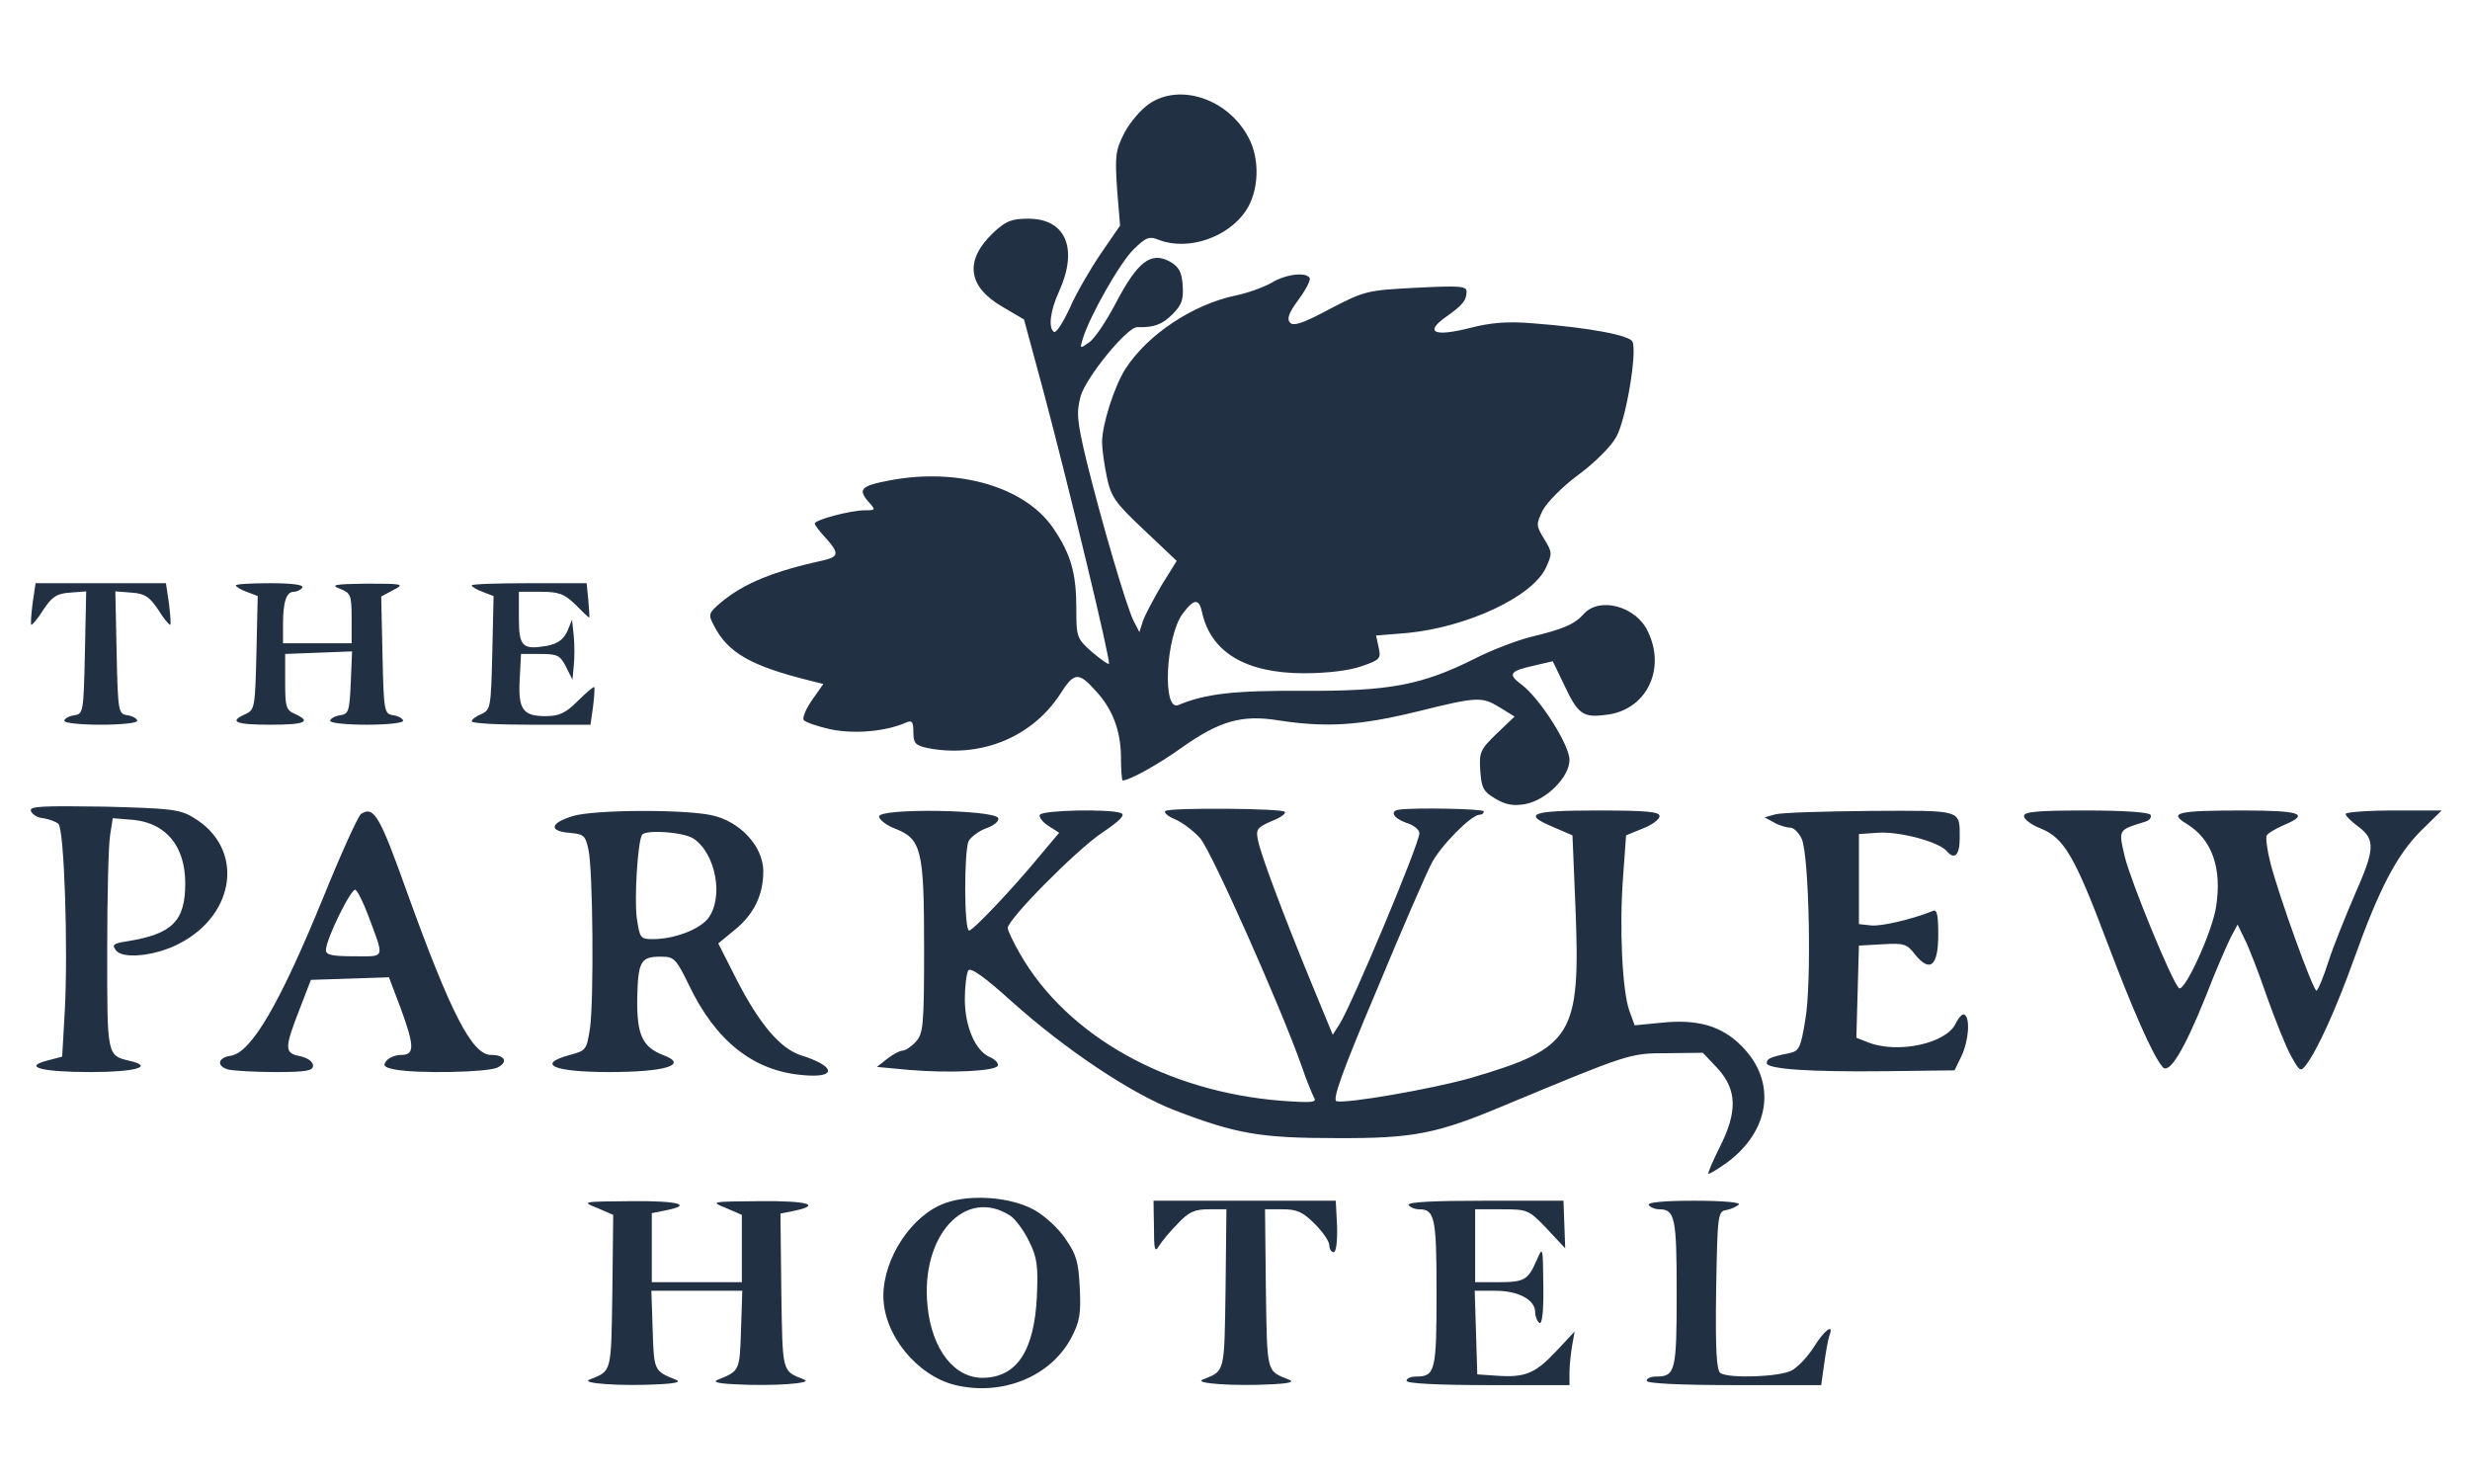 <?xml version="1.0" encoding="UTF-8" standalone="no"?>
<svg xmlns="http://www.w3.org/2000/svg" version="1.0" width="576pt" height="346pt" viewBox="0 0 576 346" preserveAspectRatio="xMidYMid meet">
  <g transform="translate(0,346) scale(0.1,-0.1)" fill="#223044" stroke="none">
    <path d="M2680 3218 c-19 -13 -45 -43 -58 -68 -21 -41 -22 -54 -17 -131 l7 -85 -46 -67 c-25 -37 -58 -94 -72 -127 -15 -32 -31 -57 -36 -54 -14 9 -9 50 12 95 45 100 15 169 -72 169 -39 0 -52 -5 -82 -33 -67 -64 -60 -125 21 -172 l51 -30 46 -170 c57 -214 157 -628 152 -633 -2 -2 -20 11 -40 28 -35 31 -36 35 -36 99 0 84 -12 127 -53 188 -65 97 -221 143 -381 113 -69 -13 -77 -21 -49 -52 15 -17 15 -18 -10 -18 -33 0 -117 -22 -117 -31 0 -3 11 -18 25 -33 32 -35 31 -44 -2 -52 -119 -26 -188 -54 -242 -99 -29 -25 -30 -28 -16 -54 32 -63 86 -94 223 -128 l32 -8 -26 -37 c-14 -20 -23 -41 -20 -47 4 -5 32 -15 64 -22 55 -11 127 -5 175 16 14 6 17 2 17 -23 0 -25 5 -30 31 -36 124 -25 245 24 311 125 33 52 43 53 84 7 38 -41 57 -91 58 -150 0 -32 2 -58 4 -58 16 0 84 38 137 76 89 63 141 78 227 64 111 -17 188 -12 320 20 145 36 153 36 196 10 l34 -21 -42 -40 c-38 -37 -41 -43 -38 -87 3 -40 7 -48 36 -65 24 -14 42 -17 69 -12 49 9 103 63 103 103 0 35 -69 143 -111 175 -34 25 -29 32 29 45 l43 10 26 -54 c33 -70 44 -78 98 -71 93 10 141 105 98 194 -27 59 -112 82 -149 42 -22 -25 -48 -36 -127 -55 -31 -8 -89 -30 -128 -50 -124 -62 -199 -76 -400 -75 -164 1 -228 -7 -291 -33 -38 -17 -30 159 10 213 26 35 38 36 45 4 20 -94 102 -143 238 -143 53 0 104 6 133 16 44 15 47 18 41 44 l-6 28 74 6 c139 14 290 84 322 152 15 33 15 36 -4 67 -19 31 -19 34 -4 66 10 19 46 56 84 84 37 27 77 67 88 88 22 38 49 195 38 222 -6 15 -100 33 -232 43 -60 5 -97 2 -148 -11 -83 -21 -106 -10 -55 26 38 27 48 38 48 59 0 13 -17 14 -117 9 -115 -6 -120 -7 -201 -49 -61 -33 -85 -41 -93 -33 -9 9 -4 23 19 54 17 23 29 46 26 51 -9 14 -55 9 -88 -11 -17 -10 -55 -24 -84 -30 -101 -21 -207 -92 -258 -172 -26 -41 -54 -130 -54 -170 0 -16 5 -52 11 -81 10 -47 19 -60 87 -124 l76 -72 -36 -58 c-19 -33 -39 -70 -43 -83 l-8 -25 -13 25 c-17 33 -76 235 -110 373 -23 96 -24 114 -14 152 13 45 109 162 132 161 39 -1 58 6 82 30 22 22 26 34 24 67 -2 32 -9 44 -30 56 -44 24 -75 0 -125 -95 -23 -44 -51 -86 -64 -94 -21 -15 -21 -14 -14 9 16 53 87 178 119 209 29 28 36 31 60 21 67 -25 159 6 201 68 31 46 34 121 6 172 -47 89 -159 127 -231 78z"></path>
    <path d="M76 2053 c-3 -25 -5 -48 -3 -50 2 -1 15 14 28 35 20 30 31 38 62 40 l38 3 -3 -143 c-3 -140 -4 -143 -25 -146 -13 -2 -23 -8 -23 -13 0 -5 38 -9 85 -9 47 0 85 4 85 9 0 5 -10 11 -22 13 -22 3 -23 6 -26 146 l-3 143 38 -3 c31 -2 42 -10 62 -40 13 -21 26 -36 28 -35 2 2 0 25 -3 50 l-7 47 -152 0 -152 0 -7 -47z"></path>
    <path d="M550 2095 c0 -3 11 -10 25 -15 l26 -10 -3 -132 c-3 -127 -4 -133 -25 -143 -41 -18 -24 -25 57 -25 81 0 98 7 58 25 -21 9 -23 17 -23 75 l0 65 78 3 78 3 -3 -73 c-3 -67 -5 -73 -25 -76 -13 -2 -23 -8 -23 -13 0 -5 38 -9 85 -9 47 0 85 4 85 9 0 5 -10 11 -22 13 -22 3 -23 7 -26 140 l-3 137 28 15 c27 14 24 15 -62 15 -75 -1 -86 -3 -62 -12 25 -10 27 -15 27 -69 l0 -58 -80 0 -80 0 0 44 c0 53 8 76 25 76 8 0 17 5 20 10 4 6 -23 10 -74 10 -45 0 -81 -2 -81 -5z"></path>
    <path d="M1100 2095 c0 -3 11 -10 25 -15 l26 -10 -3 -132 c-3 -127 -4 -133 -25 -143 -13 -5 -23 -13 -23 -17 0 -5 62 -8 139 -8 l138 0 6 42 c3 24 4 44 3 46 -2 1 -19 -13 -39 -33 -28 -28 -43 -35 -75 -35 -53 0 -64 16 -60 87 l3 58 45 0 c40 0 46 -3 60 -30 l15 -30 3 32 c2 18 2 50 0 70 l-4 38 -11 -27 c-9 -19 -22 -29 -47 -34 -58 -10 -66 -2 -66 66 l0 60 51 0 c43 0 55 -5 81 -30 16 -16 30 -30 32 -30 1 0 0 18 -2 40 l-4 40 -134 0 c-74 0 -134 -2 -134 -5z"></path>
    <path d="M72 1569 c3 -8 15 -16 29 -17 13 -2 29 -8 35 -13 14 -11 23 -294 15 -438 l-6 -105 -34 -9 c-59 -15 -15 -27 101 -27 104 0 148 13 91 26 -54 13 -53 10 -53 258 0 127 3 248 7 270 l6 38 49 -4 c76 -8 120 -62 120 -148 0 -88 -30 -118 -135 -135 -33 -5 -37 -8 -26 -22 17 -20 92 -12 146 16 135 69 153 225 33 295 -31 19 -55 21 -209 25 -142 2 -173 1 -169 -10z"></path>
    <path d="M2718 1569 c-5 -3 4 -12 21 -19 17 -7 44 -27 60 -45 26 -30 186 -389 236 -530 11 -33 25 -66 29 -74 8 -12 -4 -13 -75 -8 -268 21 -500 151 -610 342 -16 28 -29 55 -29 61 0 20 160 182 220 222 43 29 55 42 44 46 -26 10 -182 7 -189 -4 -3 -5 6 -17 20 -26 l25 -16 -43 -51 c-63 -77 -158 -177 -167 -177 -12 0 -12 187 -1 209 6 10 25 24 42 30 17 6 29 16 27 23 -7 20 -278 24 -278 4 0 -7 17 -21 39 -29 60 -24 66 -50 66 -278 0 -180 -2 -199 -19 -218 -11 -12 -25 -21 -31 -21 -7 0 -23 -9 -36 -19 l-24 -19 75 -7 c94 -8 202 -3 207 10 2 6 -7 15 -19 20 -34 15 -58 72 -58 135 0 30 4 60 8 67 5 8 38 -15 102 -73 125 -112 278 -214 379 -253 143 -55 200 -65 376 -65 182 -1 236 10 395 77 289 120 290 121 378 121 l83 1 35 -37 c45 -50 46 -101 4 -184 -16 -32 -28 -60 -26 -61 1 -2 21 10 42 25 103 75 118 191 35 273 -46 47 -104 63 -187 54 l-62 -6 -12 33 c-17 46 -24 196 -15 313 l7 97 39 16 c21 8 39 21 39 29 0 10 -30 13 -145 13 -156 0 -176 -8 -102 -39 l44 -19 7 -169 c12 -299 -6 -327 -245 -397 -88 -25 -288 -60 -312 -54 -11 2 13 69 93 258 58 140 116 273 128 296 20 40 93 114 112 114 6 0 10 3 10 8 0 6 -160 9 -197 4 -23 -3 -14 -20 17 -31 17 -5 30 -16 30 -24 0 -25 -158 -401 -186 -445 l-16 -25 -45 109 c-71 172 -123 312 -129 343 -6 27 -3 31 31 46 21 8 35 18 31 22 -8 8 -264 10 -278 2z"></path>
    <path d="M842 1562 c-7 -5 -46 -91 -87 -192 -102 -250 -169 -365 -217 -372 -30 -4 -34 -24 -6 -32 13 -3 62 -6 111 -6 71 0 87 3 87 15 0 9 -12 18 -30 22 -37 7 -37 18 -2 108 l27 70 91 3 91 3 27 -71 c33 -90 33 -110 2 -110 -13 0 -29 -6 -35 -14 -9 -11 -5 -15 20 -20 51 -10 219 -7 240 5 25 13 16 29 -16 29 -44 0 -94 97 -196 380 -64 179 -77 201 -107 182z m16 -235 c39 -105 42 -97 -32 -97 -50 0 -66 3 -66 14 0 26 60 147 69 141 5 -3 18 -29 29 -58z"></path>
    <path d="M1336 1557 c-53 -16 -57 -35 -9 -39 34 -3 38 -6 45 -38 11 -47 13 -352 4 -417 -8 -51 -9 -53 -47 -63 -80 -22 -38 -40 92 -40 131 0 185 17 127 39 -50 19 -63 47 -62 133 2 88 8 98 59 97 27 0 33 -7 62 -67 62 -129 149 -199 264 -209 81 -8 80 20 -3 46 -49 16 -97 73 -151 178 l-42 83 39 32 c44 36 66 81 66 136 0 58 -54 117 -121 131 -66 14 -273 13 -323 -2z m282 -53 c52 -36 70 -138 33 -186 -21 -26 -79 -48 -129 -48 -29 0 -30 3 -37 49 -6 46 2 176 12 194 8 13 98 7 121 -9z"></path>
    <path d="M4140 1561 l-25 -7 22 -12 c12 -7 29 -12 38 -12 8 0 20 -12 27 -27 17 -43 23 -336 8 -421 -11 -66 -14 -73 -38 -78 -44 -9 -52 -13 -52 -23 0 -14 99 -21 277 -19 l161 2 16 33 c17 36 21 89 7 97 -4 3 -13 -6 -20 -20 -21 -47 -134 -72 -204 -45 l-28 11 3 107 3 108 55 3 c50 3 57 1 76 -24 35 -43 54 -27 54 47 0 45 -3 59 -12 55 -46 -19 -122 -37 -145 -34 l-28 3 0 105 0 105 43 3 c50 4 144 -21 162 -43 18 -21 30 -9 30 30 0 68 8 65 -209 64 -108 -1 -207 -4 -221 -8z"></path>
    <path d="M4720 1557 c0 -8 18 -21 39 -29 54 -22 79 -64 154 -263 61 -161 106 -264 130 -293 15 -19 50 38 101 165 23 60 50 121 58 137 l16 30 16 -33 c9 -17 33 -78 52 -134 20 -56 45 -119 57 -140 20 -36 22 -37 35 -20 27 36 70 131 112 248 58 162 99 241 156 298 l48 47 -112 0 c-62 0 -112 -4 -112 -8 0 -5 14 -18 30 -30 40 -30 38 -53 -9 -159 -21 -49 -49 -118 -61 -155 -12 -38 -25 -68 -28 -68 -8 0 -86 216 -107 296 -8 31 -12 61 -9 66 4 6 22 16 40 24 62 26 39 34 -95 34 -154 0 -175 -5 -132 -31 59 -36 83 -102 69 -193 -9 -60 -75 -203 -87 -190 -18 19 -112 249 -126 306 -15 65 -16 62 48 82 10 3 15 10 12 16 -4 6 -64 10 -151 10 -114 0 -144 -3 -144 -13z"></path>
    <path d="M2203 654 c-77 -28 -143 -128 -143 -216 0 -90 78 -186 168 -208 110 -26 222 20 270 110 20 38 23 56 20 117 -3 61 -8 78 -34 115 -16 24 -49 54 -73 67 -55 30 -149 37 -208 15z m153 -29 c12 -8 32 -35 44 -60 19 -38 21 -58 18 -128 -6 -126 -46 -188 -124 -190 -68 -2 -121 66 -131 167 -17 164 88 279 193 211z"></path>
    <path d="M1393 643 l37 -16 -2 -180 c-3 -191 -1 -183 -53 -204 -24 -9 73 -16 163 -11 41 2 51 6 37 11 -50 20 -50 21 -53 116 l-3 91 106 0 106 0 -3 -91 c-3 -95 -3 -96 -53 -116 -14 -5 -4 -9 37 -11 90 -5 187 2 163 11 -52 21 -50 13 -53 206 l-2 181 30 6 c68 14 34 24 -77 23 -116 -1 -117 -1 -80 -16 l37 -16 0 -78 0 -79 -105 0 -105 0 0 80 0 81 30 6 c68 13 34 23 -77 22 -116 -1 -118 -1 -80 -16z"></path>
    <path d="M2691 598 c0 -53 2 -60 12 -43 7 11 26 34 44 52 25 27 39 33 72 33 l41 0 -2 -186 c-3 -198 -1 -190 -53 -211 -24 -9 73 -16 163 -11 41 2 51 6 37 11 -52 21 -50 13 -53 211 l-2 186 41 0 c33 0 47 -6 75 -34 19 -19 34 -41 34 -50 0 -9 5 -16 10 -16 6 0 9 25 8 60 l-3 60 -212 0 -213 0 1 -62z"></path>
    <path d="M3285 650 c3 -5 14 -10 24 -10 37 0 41 -19 41 -195 0 -181 -3 -195 -47 -195 -13 0 -23 -4 -23 -10 0 -6 70 -10 190 -10 l190 0 0 29 c0 16 3 44 6 62 l6 34 -44 -47 c-48 -51 -72 -61 -139 -56 l-44 3 -3 98 -3 97 48 0 c54 0 93 -21 93 -50 0 -10 5 -22 10 -25 6 -4 10 27 9 87 -1 92 -1 93 -16 58 -20 -45 -28 -50 -90 -50 l-53 0 0 85 0 85 62 0 c60 0 63 -1 105 -45 l43 -46 -2 56 -2 55 -184 0 c-119 0 -181 -3 -177 -10z"></path>
    <path d="M3845 650 c3 -5 14 -10 24 -10 37 0 41 -19 41 -195 0 -181 -3 -195 -47 -195 -13 0 -23 -4 -23 -10 0 -6 75 -10 204 -10 l203 0 7 50 c4 28 9 57 12 65 12 31 -12 13 -36 -26 -14 -22 -37 -47 -52 -55 -29 -15 -145 -19 -166 -6 -9 7 -12 52 -10 193 3 175 4 184 23 187 11 2 24 8 30 13 5 5 -36 9 -104 9 -72 0 -110 -4 -106 -10z"></path>
  </g>
</svg>
